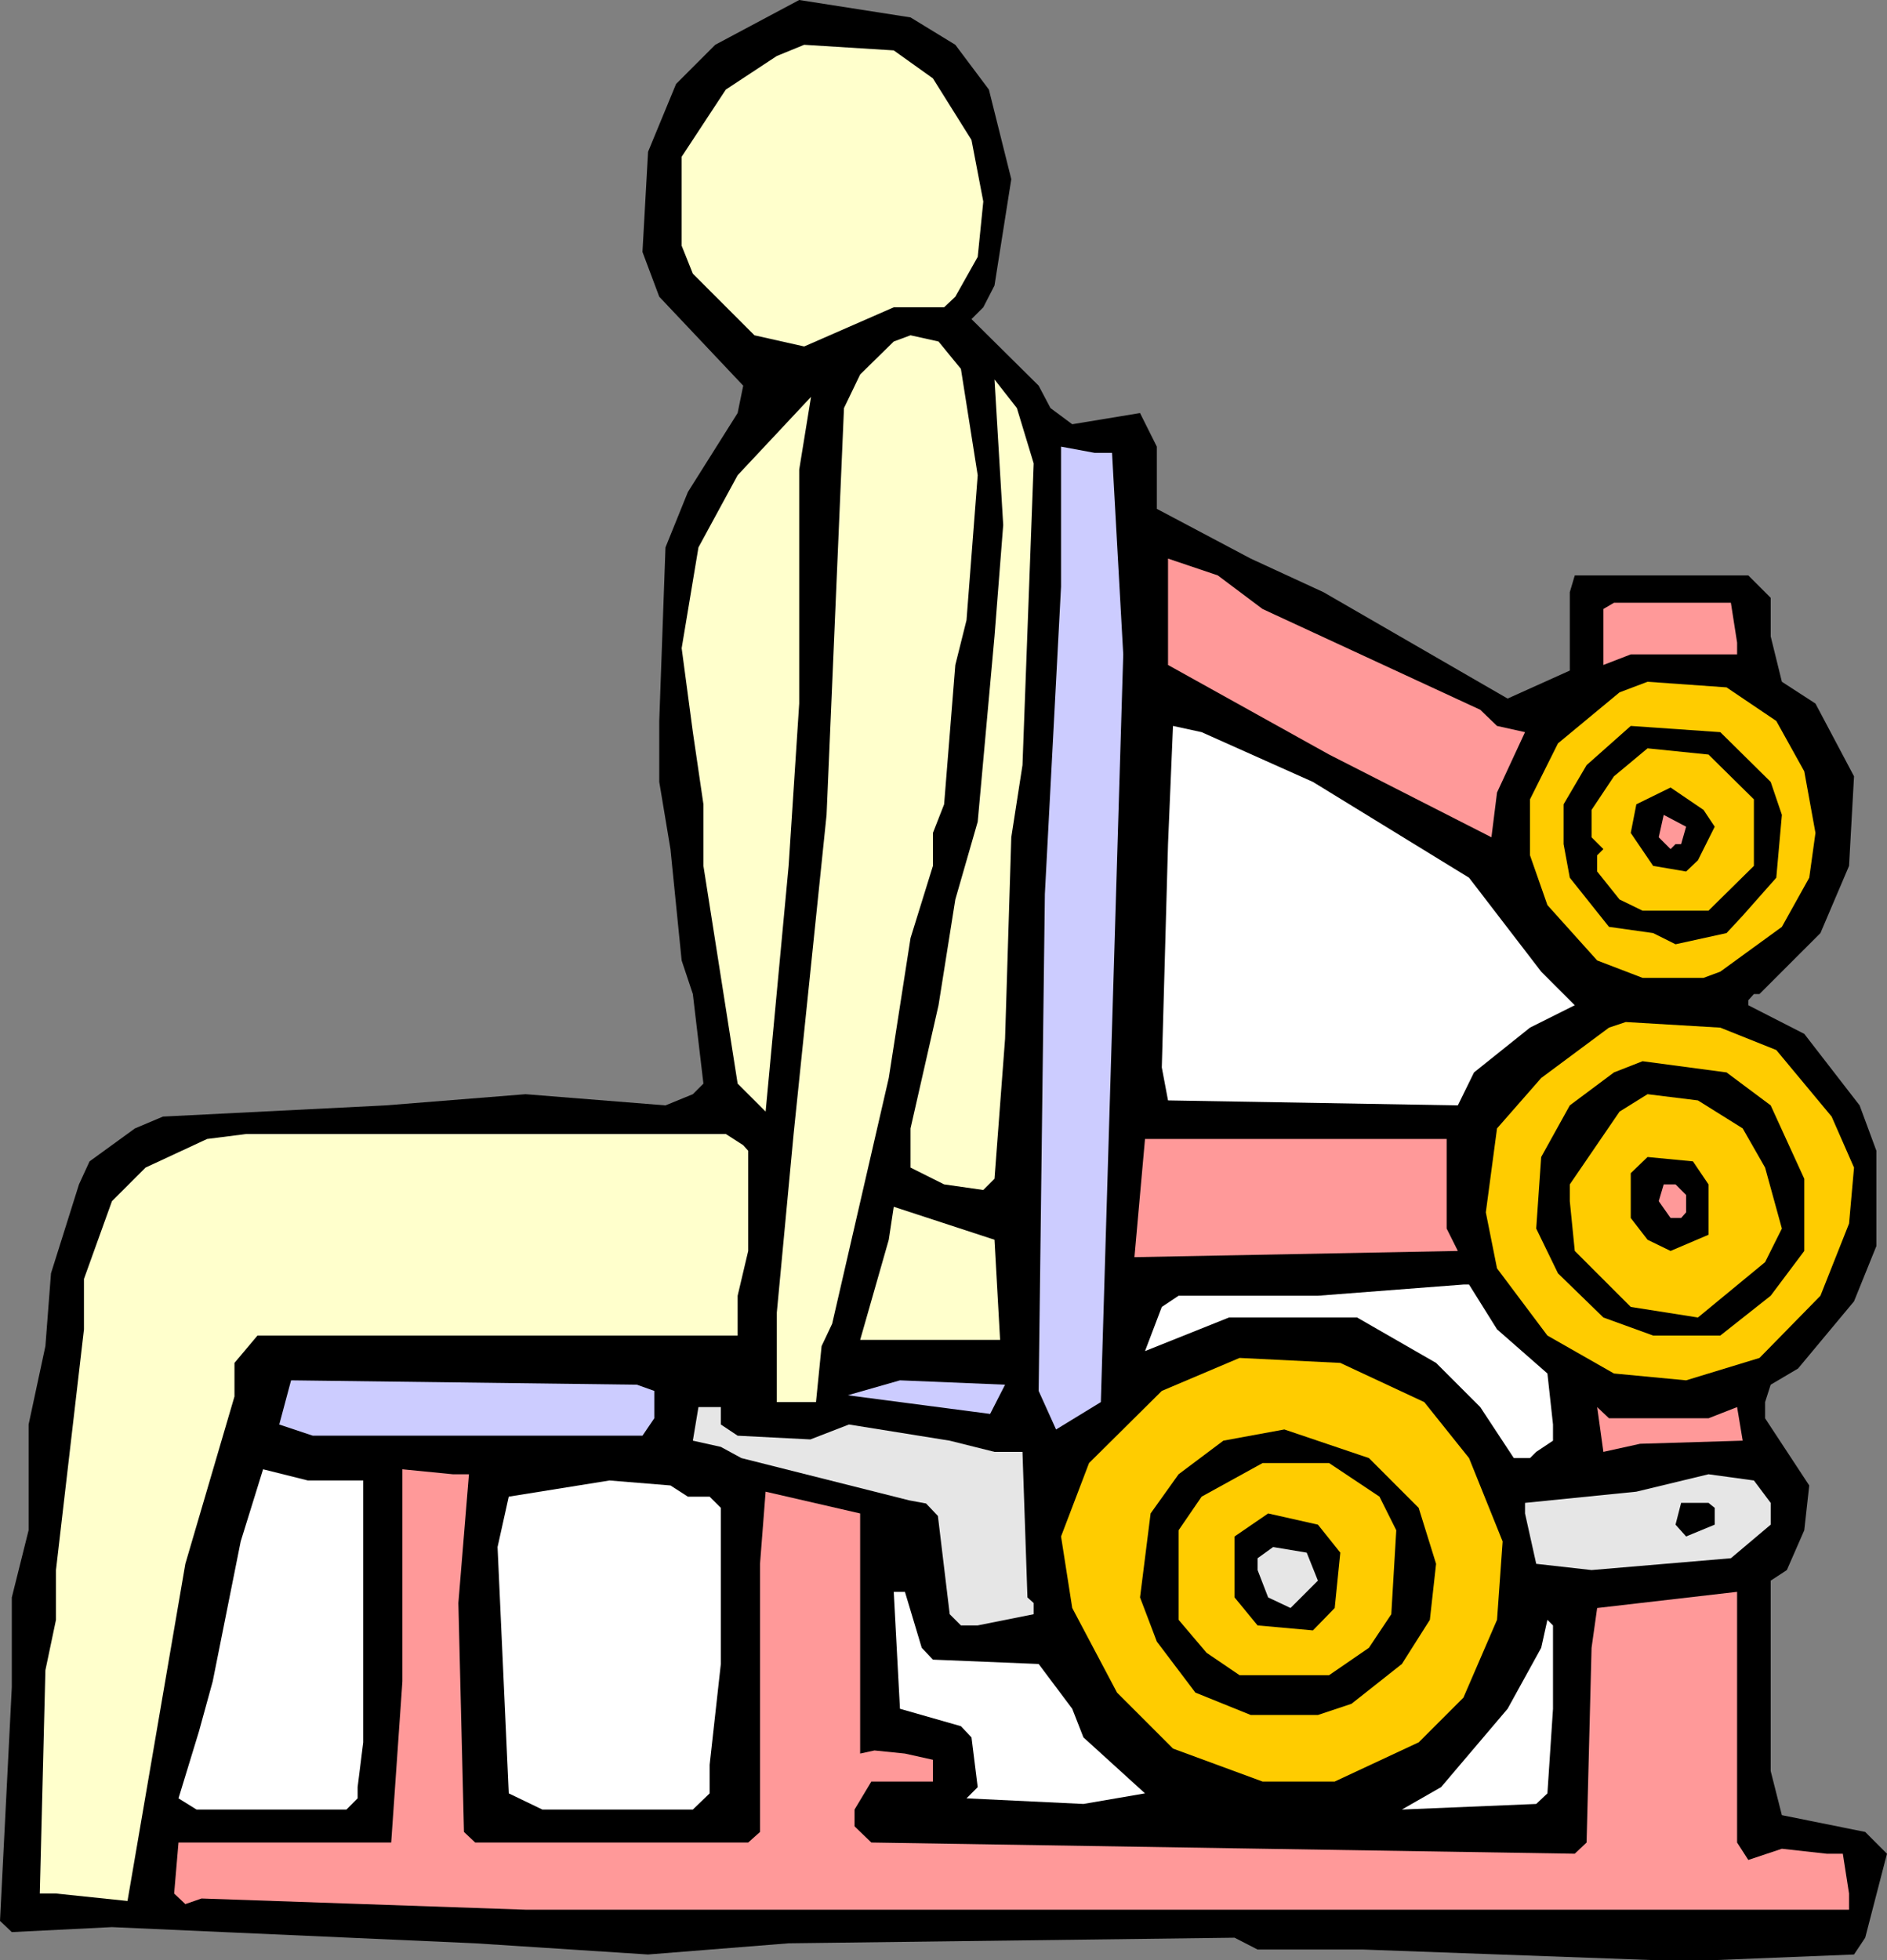 <?xml version="1.0" encoding="UTF-8" standalone="no"?>
<svg
   version="1.0"
   width="129.724mm"
   height="134.711mm"
   id="svg39"
   sodipodi:docname="Shoulders 23.wmf"
   xmlns:inkscape="http://www.inkscape.org/namespaces/inkscape"
   xmlns:sodipodi="http://sodipodi.sourceforge.net/DTD/sodipodi-0.dtd"
   xmlns="http://www.w3.org/2000/svg"
   xmlns:svg="http://www.w3.org/2000/svg">
  <rect width="100%" height="100%" fill="#808080" stroke="none"/>
  <sodipodi:namedview
     id="namedview39"
     pagecolor="#ffffff"
     bordercolor="#000000"
     borderopacity="0.25"
     inkscape:showpageshadow="2"
     inkscape:pageopacity="0.0"
     inkscape:pagecheckerboard="0"
     inkscape:deskcolor="#d1d1d1"
     inkscape:document-units="mm" />
  <defs
     id="defs1">
    <pattern
       id="WMFhbasepattern"
       patternUnits="userSpaceOnUse"
       width="6"
       height="6"
       x="0"
       y="0" />
  </defs>
  <path
     style="fill:#000000;fill-opacity:1;fill-rule:evenodd;stroke:none"
     d="m 248.217,11.634 8.726,11.634 5.818,23.268 -4.363,27.631 -2.909,5.655 -3.07,3.07 17.453,17.289 3.07,5.817 5.656,4.201 17.614,-2.908 4.363,8.725 v 16.158 l 24.402,12.927 18.907,8.725 47.834,27.631 16.16,-7.271 v -20.359 l 1.293,-4.363 h 45.086 l 5.818,5.817 v 10.018 l 2.909,11.796 8.726,5.655 10.019,18.905 -1.293,23.268 -7.434,17.451 -15.837,15.835 h -1.454 l -1.454,1.616 v 1.293 l 14.544,7.433 14.382,18.582 4.363,11.796 v 24.722 l -5.818,14.381 -14.544,17.451 -7.11,4.201 -1.454,4.524 v 4.201 l 11.474,17.451 -1.293,11.634 -4.525,10.341 -4.202,2.747 v 49.444 l 2.909,11.472 21.654,4.363 5.656,5.655 -5.656,21.814 -2.909,4.363 -36.198,1.454 h -15.998 l -75.467,-2.747 h -27.31 l -5.979,-3.07 -115.867,1.454 -36.522,2.908 -44.925,-2.908 L 29.088,500.582 3.07,501.874 0,498.966 3.07,438.211 v -23.268 l 4.363,-17.451 v -27.469 l 4.363,-20.359 1.454,-18.905 7.272,-23.106 2.747,-5.979 11.797,-8.564 7.272,-3.07 57.853,-2.908 36.36,-2.908 36.36,2.908 7.11,-2.908 2.747,-2.747 -2.747,-23.268 -2.909,-8.725 -2.909,-28.923 -2.909,-17.451 v -15.835 l 1.616,-45.081 5.818,-14.381 12.928,-20.521 1.454,-7.11 -21.816,-23.106 -4.363,-11.634 1.454,-26.015 L 175.659,21.814 185.84,11.634 207.656,0 236.582,4.524 Z"
     id="path1" />
  <path
     style="fill:#ffffcc;fill-opacity:1;fill-rule:evenodd;stroke:none"
     d="m 242.4,20.359 10.019,15.997 3.07,15.997 -1.454,14.381 -5.818,10.341 -2.909,2.747 H 232.219 L 208.949,90.001 196.021,87.093 180.022,71.096 177.113,63.825 V 40.719 l 11.474,-17.451 13.251,-8.725 7.11,-2.908 23.27,1.454 z"
     id="path2" />
  <path
     style="fill:#ffffcc;fill-opacity:1;fill-rule:evenodd;stroke:none"
     d="m 249.672,95.818 4.363,27.631 -2.909,37.649 -2.909,11.634 -2.909,36.194 -2.909,7.433 v 8.564 l -5.818,18.744 -5.656,36.356 -14.706,63.825 -2.747,5.817 -1.454,14.542 h -10.181 v -23.268 l 4.363,-46.374 8.565,-82.892 4.525,-105.675 4.202,-8.725 8.726,-8.564 4.363,-1.616 7.272,1.616 z"
     id="path3" />
  <path
     style="fill:#ffffcc;fill-opacity:1;fill-rule:evenodd;stroke:none"
     d="m 268.579,120.379 -2.909,78.367 -2.909,18.744 -1.616,52.353 -2.747,36.356 -2.909,2.908 -10.181,-1.454 -8.726,-4.363 v -10.18 l 7.272,-31.993 4.363,-27.469 5.818,-20.198 4.363,-48.151 2.262,-28.923 -2.262,-37.81 5.818,7.433 z"
     id="path4" />
  <path
     style="fill:#ffffcc;fill-opacity:1;fill-rule:evenodd;stroke:none"
     d="m 207.656,182.749 -2.747,42.173 -5.979,63.825 -7.272,-7.271 -8.888,-56.554 v -15.997 l -2.747,-18.744 -2.909,-21.814 4.363,-26.176 10.181,-18.744 19.069,-20.359 -3.07,18.905 z"
     id="path5" />
  <path
     style="fill:#ccccff;fill-opacity:1;fill-rule:evenodd;stroke:none"
     d="m 288.94,117.632 2.909,52.353 -4.525,150.756 -1.293,43.466 -11.635,7.11 -4.525,-10.018 1.616,-129.104 4.202,-79.822 v -36.356 l 8.726,1.616 z"
     id="path6" />
  <path
     style="fill:#ff9999;fill-opacity:1;fill-rule:evenodd;stroke:none"
     d="m 328.048,158.189 56.56,26.176 4.363,4.201 7.272,1.616 -7.272,15.673 -1.454,11.634 -42.178,-21.49 -41.854,-23.268 v -27.631 l 12.928,4.363 z"
     id="path7" />
  <path
     style="fill:#ff9999;fill-opacity:1;fill-rule:evenodd;stroke:none"
     d="m 451.348,166.914 v 3.07 h -27.634 l -7.11,2.747 v -14.542 l 2.747,-1.616 h 30.381 z"
     id="path8" />
  <path
     style="fill:#ffcc00;fill-opacity:1;fill-rule:evenodd;stroke:none"
     d="m 461.529,187.274 7.272,13.088 2.909,15.997 -1.616,11.634 -7.11,12.765 -15.998,11.634 -4.363,1.616 h -15.837 l -11.797,-4.524 -12.928,-14.381 -4.525,-12.927 v -14.542 l 7.272,-14.542 15.998,-13.25 7.272,-2.747 20.523,1.454 z"
     id="path9" />
  <path
     style="fill:#ffffff;fill-opacity:1;fill-rule:evenodd;stroke:none"
     d="m 341.137,203.109 40.562,24.884 18.746,24.399 8.726,8.725 -11.635,5.817 -14.544,11.634 -4.202,8.564 -75.306,-1.293 -1.616,-8.564 1.616,-58.008 1.293,-30.701 7.434,1.616 z"
     id="path10" />
  <path
     style="fill:#000000;fill-opacity:1;fill-rule:evenodd;stroke:none"
     d="m 460.075,203.109 2.909,8.564 -1.454,16.32 -8.726,9.857 -4.202,4.524 -13.251,2.908 -5.818,-2.908 -11.474,-1.616 -10.181,-12.765 -1.616,-8.725 v -10.341 l 5.979,-10.18 11.474,-10.18 23.27,1.616 z"
     id="path11" />
  <path
     style="fill:#ffcc00;fill-opacity:1;fill-rule:evenodd;stroke:none"
     d="m 455.711,207.633 v 17.289 l -11.797,11.634 h -17.13 l -5.979,-2.908 -5.818,-7.271 v -4.201 l 1.616,-1.616 -3.07,-3.07 v -7.11 l 5.818,-8.725 8.726,-7.271 15.837,1.616 z"
     id="path12" />
  <path
     style="fill:#000000;fill-opacity:1;fill-rule:evenodd;stroke:none"
     d="m 445.531,214.743 -4.363,8.725 -3.07,2.908 -8.565,-1.454 -5.818,-8.564 1.454,-7.433 8.888,-4.363 8.565,5.817 z"
     id="path13" />
  <path
     style="fill:#ff9999;fill-opacity:1;fill-rule:evenodd;stroke:none"
     d="m 436.804,219.267 h -1.454 l -1.293,1.293 -3.07,-3.07 1.293,-5.817 5.818,3.07 z"
     id="path14" />
  <path
     style="fill:#ffcc00;fill-opacity:1;fill-rule:evenodd;stroke:none"
     d="m 461.529,272.751 14.382,17.289 5.818,13.25 -1.293,14.542 -7.434,18.744 -15.837,16.158 -19.069,5.817 -18.746,-1.777 -17.291,-9.857 -13.09,-17.451 -2.909,-14.542 2.909,-21.814 11.474,-13.088 17.614,-13.088 4.363,-1.454 24.563,1.454 z"
     id="path15" />
  <path
     style="fill:#000000;fill-opacity:1;fill-rule:evenodd;stroke:none"
     d="m 460.075,287.131 8.726,19.067 v 18.744 l -8.726,11.634 -13.09,10.341 h -17.453 l -12.928,-4.686 -11.797,-11.472 -5.656,-11.634 1.293,-18.582 7.434,-13.411 11.474,-8.564 7.434,-2.908 21.816,2.908 z"
     id="path16" />
  <path
     style="fill:#ffcc00;fill-opacity:1;fill-rule:evenodd;stroke:none"
     d="m 452.803,293.11 5.818,10.18 4.363,15.835 -4.363,8.725 -17.453,14.381 -17.453,-2.747 -14.544,-14.542 -1.293,-12.927 v -4.363 l 12.928,-18.905 7.272,-4.524 13.09,1.616 z"
     id="path17" />
  <path
     style="fill:#ffffcc;fill-opacity:1;fill-rule:evenodd;stroke:none"
     d="m 193.112,297.473 1.293,1.454 v 26.015 l -2.747,11.634 v 10.341 H 66.902 l -5.979,7.11 v 8.725 l -12.766,43.466 -15.029,87.578 -18.584,-1.939 h -4.202 l 1.454,-58.008 2.747,-13.088 v -12.927 l 7.272,-62.532 V 332.213 l 7.272,-20.198 8.726,-8.725 15.998,-7.433 10.181,-1.293 H 188.587 Z"
     id="path18" />
  <path
     style="fill:#ff9999;fill-opacity:1;fill-rule:evenodd;stroke:none"
     d="m 375.881,319.125 2.909,5.817 -84.032,1.616 2.747,-30.701 h 78.376 z"
     id="path19" />
  <path
     style="fill:#000000;fill-opacity:1;fill-rule:evenodd;stroke:none"
     d="m 443.915,307.652 v 13.088 l -9.858,4.201 -5.979,-2.908 -4.363,-5.655 v -11.634 l 4.363,-4.201 11.797,1.131 z"
     id="path20" />
  <path
     style="fill:#ff9999;fill-opacity:1;fill-rule:evenodd;stroke:none"
     d="m 438.097,310.399 v 4.524 l -1.293,1.454 h -2.747 l -3.07,-4.363 1.293,-4.363 h 3.07 z"
     id="path21" />
  <path
     style="fill:#ffffcc;fill-opacity:1;fill-rule:evenodd;stroke:none"
     d="m 259.853,348.048 h -36.36 l 7.434,-26.015 1.293,-8.564 26.179,8.564 z"
     id="path22" />
  <path
     style="fill:#ffffff;fill-opacity:1;fill-rule:evenodd;stroke:none"
     d="m 388.971,345.301 13.09,11.472 1.454,13.25 v 4.201 l -4.363,2.908 -1.616,1.616 h -4.202 l -8.726,-13.25 -11.474,-11.472 -20.523,-11.796 h -33.29 l -21.816,8.725 4.363,-11.472 4.363,-2.908 h 36.198 l 37.814,-2.908 h 1.454 z"
     id="path23" />
  <path
     style="fill:#ffcc00;fill-opacity:1;fill-rule:evenodd;stroke:none"
     d="m 370.064,364.206 11.635,14.542 8.726,21.652 -1.454,20.359 -8.726,20.198 -11.635,11.634 -21.816,10.18 h -18.746 l -23.27,-8.564 -14.544,-14.542 -11.635,-21.975 -2.909,-18.582 7.272,-19.067 18.907,-18.744 20.2,-8.564 26.179,1.293 z"
     id="path24" />
  <path
     style="fill:#ccccff;fill-opacity:1;fill-rule:evenodd;stroke:none"
     d="m 170.003,361.298 v 7.11 l -3.07,4.524 H 81.285 l -8.726,-2.908 3.07,-11.472 89.849,1.131 z"
     id="path25" />
  <path
     style="fill:#ccccff;fill-opacity:1;fill-rule:evenodd;stroke:none"
     d="m 257.267,367.276 -37.006,-4.847 13.574,-3.878 27.31,1.131 z"
     id="path26" />
  <path
     style="fill:#e6e6e6;fill-opacity:1;fill-rule:evenodd;stroke:none"
     d="m 187.294,370.023 4.363,2.908 18.907,0.969 10.019,-3.878 26.179,4.201 11.635,2.908 h 7.272 l 1.293,37.81 1.616,1.454 v 2.908 l -14.544,2.908 h -4.363 l -2.909,-2.908 -3.07,-25.53 -3.07,-3.232 -4.363,-0.808 -43.632,-10.988 -5.333,-2.908 -7.272,-1.616 1.454,-8.725 h 5.818 z"
     id="path27" />
  <path
     style="fill:#ff9999;fill-opacity:1;fill-rule:evenodd;stroke:none"
     d="m 443.915,368.407 7.434,-2.908 1.454,8.725 -26.664,0.808 -9.534,2.101 -1.616,-11.634 3.07,2.908 z"
     id="path28" />
  <path
     style="fill:#000000;fill-opacity:1;fill-rule:evenodd;stroke:none"
     d="m 368.609,391.675 4.525,14.542 -1.616,14.542 -7.272,11.472 -13.09,10.341 -8.726,2.908 h -17.453 l -14.382,-5.817 -10.019,-13.25 -4.363,-11.472 2.747,-21.814 7.272,-10.18 11.635,-8.725 15.837,-2.908 21.978,7.433 z"
     id="path29" />
  <path
     style="fill:#ffcc00;fill-opacity:1;fill-rule:evenodd;stroke:none"
     d="m 358.428,388.767 4.363,8.725 -1.293,21.814 -5.818,8.725 -10.342,7.11 h -23.27 l -8.565,-5.817 -7.272,-8.564 v -23.268 l 5.979,-8.725 15.837,-8.725 h 17.291 z"
     id="path30" />
  <path
     style="fill:#ffffff;fill-opacity:1;fill-rule:evenodd;stroke:none"
     d="m 94.374,384.566 v 68.026 l -1.454,11.634 v 2.908 l -2.909,2.908 H 51.066 l -4.686,-2.908 5.333,-17.451 3.555,-12.927 7.272,-36.356 5.818,-18.744 11.635,2.908 z"
     id="path31" />
  <path
     style="fill:#ff9999;fill-opacity:1;fill-rule:evenodd;stroke:none"
     d="m 121.846,382.95 -2.747,33.448 1.454,59.462 2.909,2.747 h 70.942 l 3.07,-2.747 v -69.642 l 1.454,-18.744 24.563,5.655 v 62.371 l 3.717,-0.808 7.918,0.808 7.272,1.616 v 5.655 h -15.998 l -4.363,7.271 v 4.363 l 4.363,4.201 182.769,2.908 3.07,-2.908 1.293,-50.575 1.454,-10.341 36.36,-4.201 v 65.118 l 2.909,4.524 8.726,-2.908 11.635,1.293 h 4.202 l 1.616,10.341 v 4.201 H 136.552 l -84.194,-2.908 -4.202,1.454 -2.909,-2.747 1.131,-13.25 h 55.267 l 2.909,-41.85 v -55.1 l 13.09,1.293 z"
     id="path32" />
  <path
     style="fill:#e6e6e6;fill-opacity:1;fill-rule:evenodd;stroke:none"
     d="m 460.075,390.382 v 5.655 l -10.342,8.725 -36.198,3.07 -14.382,-1.616 -2.909,-13.088 v -2.747 l 28.926,-2.908 18.746,-4.524 11.797,1.616 z"
     id="path33" />
  <path
     style="fill:#ffffff;fill-opacity:1;fill-rule:evenodd;stroke:none"
     d="m 178.729,388.767 h 5.656 l 2.909,2.908 v 40.557 l -2.909,26.176 v 7.433 l -4.363,4.201 h -39.107 l -8.726,-4.201 -2.909,-63.987 2.909,-13.088 26.179,-4.201 15.837,1.293 z"
     id="path34" />
  <path
     style="fill:#000000;fill-opacity:1;fill-rule:evenodd;stroke:none"
     d="m 445.531,391.675 v 4.363 l -7.434,3.07 -2.747,-3.07 1.454,-5.655 h 7.11 z"
     id="path35" />
  <path
     style="fill:#000000;fill-opacity:1;fill-rule:evenodd;stroke:none"
     d="m 348.248,403.309 -1.454,14.381 -5.656,5.817 -14.382,-1.293 -5.979,-7.271 v -15.835 l 8.726,-5.979 12.928,2.908 z"
     id="path36" />
  <path
     style="fill:#e6e6e6;fill-opacity:1;fill-rule:evenodd;stroke:none"
     d="m 342.43,410.58 -7.11,7.11 -5.818,-2.747 -2.747,-7.11 v -3.07 l 4.04,-2.908 8.726,1.454 z"
     id="path37" />
  <path
     style="fill:#ffffff;fill-opacity:1;fill-rule:evenodd;stroke:none"
     d="m 239.491,428.031 2.909,3.07 27.472,1.131 8.726,11.634 2.909,7.433 15.998,14.542 -15.998,2.747 -30.381,-1.454 2.909,-2.908 -1.616,-12.927 -2.747,-2.908 -15.837,-4.524 -1.616,-30.377 h 2.909 z"
     id="path38" />
  <path
     style="fill:#ffffff;fill-opacity:1;fill-rule:evenodd;stroke:none"
     d="m 403.515,443.866 -1.454,21.975 -2.909,2.747 -34.906,1.454 10.181,-5.817 17.291,-20.359 8.726,-15.835 1.616,-7.271 1.454,1.454 z"
     id="path39" />
</svg>
